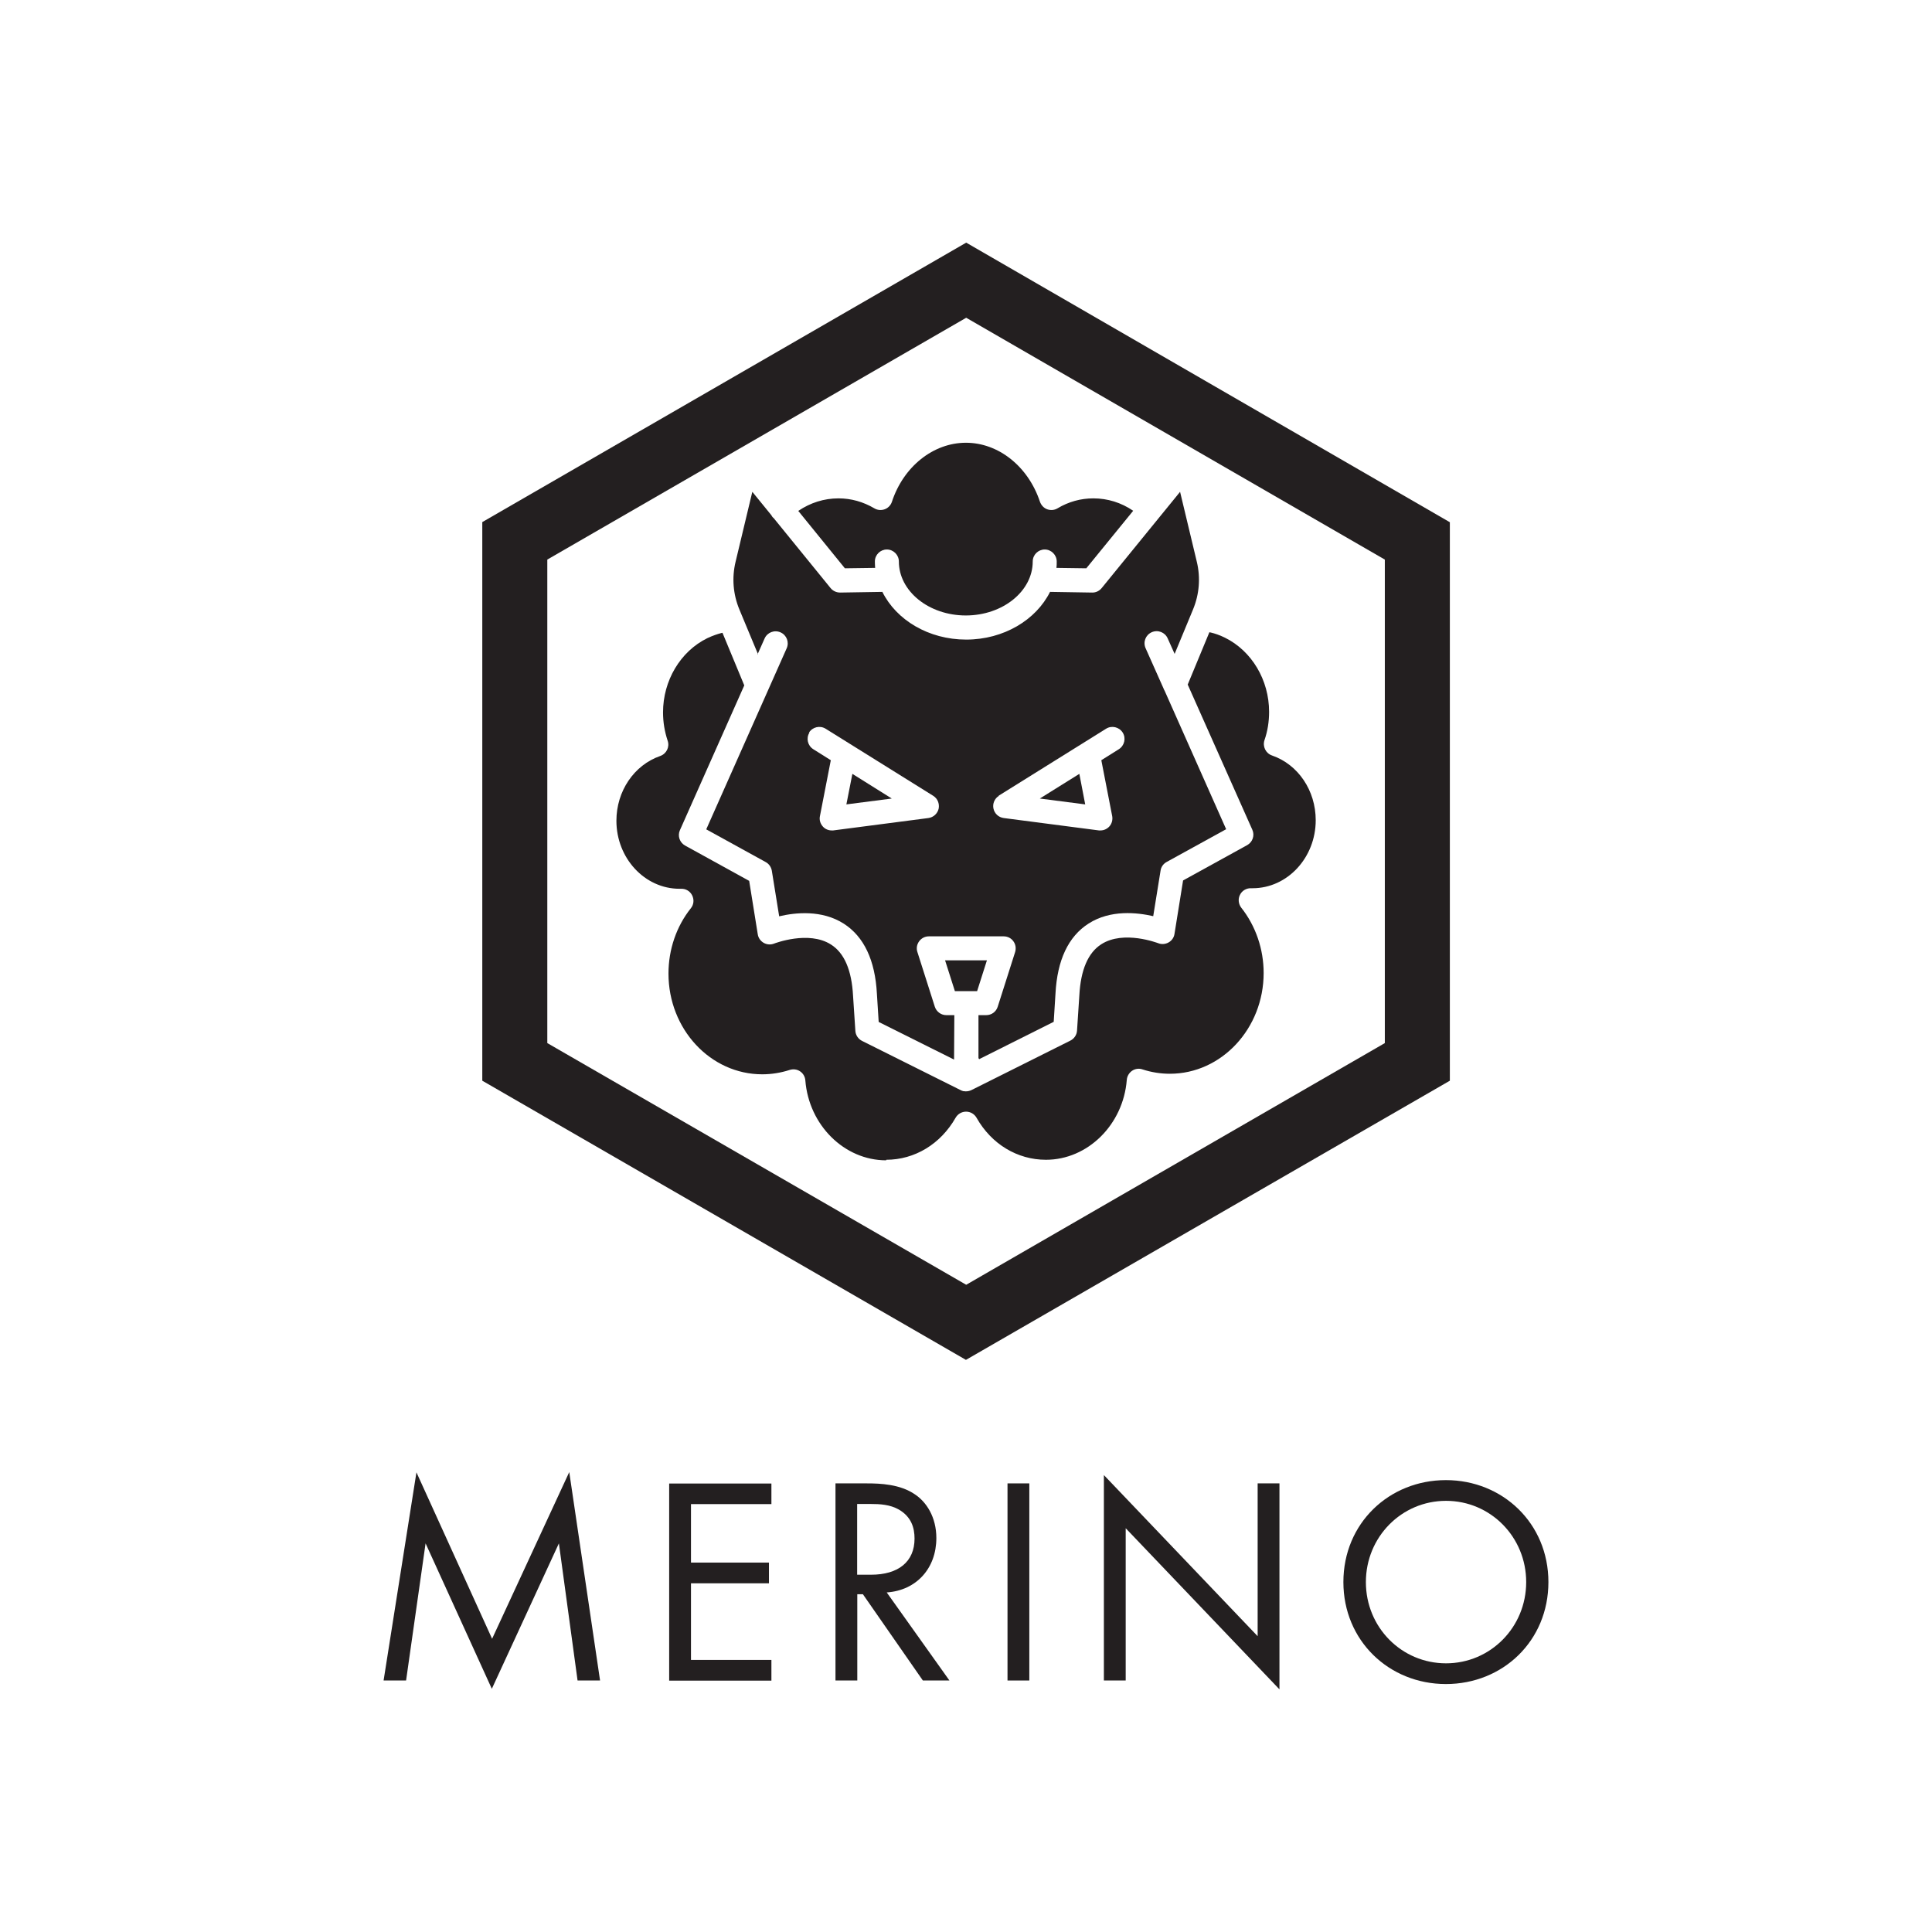 <?xml version="1.0" encoding="UTF-8"?><svg id="Laag_1" xmlns="http://www.w3.org/2000/svg" viewBox="0 0 141.73 141.73"><defs><style>.cls-1{fill:#231f20;}</style></defs><g><path class="cls-1" d="M101.59,41.05v35.47s-30.71,17.73-30.71,17.73l-30.73-17.73V41.05l30.73-17.74,30.71,17.74Zm4.77-2.74l-35.48-20.51-35.5,20.5v40.98l35.48,20.48,35.5-20.48V38.31Z"/><g><path class="cls-1" d="M55.57,48.01l.52-1.17c.2-.45,.72-.65,1.17-.45,.45,.2,.65,.72,.45,1.17l-5.9,13.28,4.36,2.4c.24,.13,.4,.36,.45,.63l.54,3.35c1.18-.28,3.13-.49,4.74,.54,1.48,.95,2.3,2.68,2.43,5.15l.13,2.06,5.53,2.76,.02-3.26h-.59c-.38,0-.72-.25-.84-.61l-1.28-4.02c-.09-.27-.04-.56,.13-.79,.17-.23,.43-.36,.71-.36h5.49c.28,0,.55,.13,.71,.36,.17,.23,.21,.52,.13,.79l-1.28,4.02c-.12,.37-.46,.61-.84,.61h-.57v3.15s.03,.05,.05,.08l5.47-2.74,.13-2.07c.13-2.46,.94-4.19,2.43-5.14,1.61-1.03,3.56-.81,4.74-.54l.54-3.35c.04-.27,.21-.5,.45-.63l4.36-2.4-4.51-10.15c-.04-.06-.06-.12-.09-.19l-1.31-2.94c-.2-.45,0-.97,.45-1.17,.45-.2,.97,0,1.17,.45l.51,1.14,1.35-3.26c.46-1.11,.56-2.32,.28-3.49l-1.23-5.14-5.75,7.06c-.17,.21-.42,.33-.68,.33,0,0,0,0-.01,0l-3.1-.05c-1.02,2.05-3.39,3.5-6.15,3.5s-5.13-1.44-6.15-3.5l-3.1,.05c-.27,0-.53-.12-.7-.33l-4.18-5.14s-.03-.03-.05-.04c-.05-.05-.08-.1-.11-.16l-1.4-1.72-1.23,5.14c-.28,1.17-.18,2.38,.28,3.49l1.37,3.29Zm17.68,10.37l7.89-4.92c.41-.26,.96-.13,1.22,.28,.26,.41,.13,.96-.28,1.22l-1.29,.81s.02,.06,.02,.09l.78,4.01c.05,.28-.03,.57-.22,.77-.17,.18-.4,.28-.64,.28-.04,0-.08,0-.11,0l-6.99-.91c-.37-.05-.67-.32-.75-.69-.08-.36,.08-.74,.4-.94Zm-13.9-4.64c.26-.41,.8-.54,1.22-.28l7.89,4.92c.32,.2,.47,.57,.4,.94-.08,.36-.38,.64-.75,.69l-6.99,.91s-.08,0-.11,0c-.24,0-.48-.1-.64-.28-.19-.21-.28-.49-.22-.77l.78-4.01s.01-.06,.02-.09l-1.29-.81c-.41-.26-.54-.8-.28-1.22Z"/><polygon class="cls-1" points="79.18 56.77 76.28 58.58 79.61 59.01 79.18 56.77"/><path class="cls-1" d="M64.2,41.66c-.01-.16-.02-.31-.02-.47,0-.49,.4-.88,.88-.88s.88,.4,.88,.88c0,2.18,2.2,3.96,4.91,3.96s4.91-1.78,4.91-3.96c0-.49,.4-.88,.88-.88s.88,.4,.88,.88c0,.16,0,.32-.02,.47l2.19,.03,3.44-4.22c-.88-.6-1.88-.91-2.92-.91-.92,0-1.81,.24-2.63,.73-.23,.14-.51,.16-.76,.07-.25-.09-.44-.3-.53-.55-.86-2.59-3.04-4.33-5.43-4.33s-4.58,1.74-5.43,4.33c-.08,.25-.28,.46-.53,.55-.25,.09-.53,.07-.76-.07-.82-.48-1.7-.73-2.63-.73-1.06,0-2.06,.32-2.95,.92l3.42,4.21,2.19-.03Z"/><polygon class="cls-1" points="62.53 56.77 62.09 59.01 65.42 58.58 62.53 56.77"/><path class="cls-1" d="M65.01,85.08c2.09,0,3.99-1.15,5.09-3.08,.16-.28,.45-.45,.77-.45s.61,.17,.77,.45c1.09,1.93,2.99,3.08,5.09,3.08,3.06,0,5.67-2.57,5.93-5.86,.02-.27,.17-.52,.39-.67s.51-.19,.76-.1c.65,.21,1.32,.32,2.01,.32,3.79,0,6.88-3.32,6.88-7.39,0-1.75-.58-3.45-1.64-4.79-.21-.27-.25-.64-.1-.94,.15-.31,.47-.5,.81-.49h.06s.04,0,.06,0c2.55,0,4.63-2.24,4.63-4.99,0-2.18-1.29-4.09-3.21-4.75-.46-.16-.7-.66-.55-1.12,.23-.66,.34-1.36,.34-2.08,0-2.33-1.27-4.47-3.24-5.44-.4-.2-.76-.31-1-.37-.01,0-.03,0-.04-.01h0s-.03,0-.1-.02l-1.59,3.84,4.74,10.65c.19,.42,.02,.91-.38,1.13l-4.7,2.59-.63,3.92c-.04,.27-.2,.5-.44,.63-.23,.13-.52,.15-.76,.05-.02,0-2.52-.98-4.17,.08-.97,.62-1.51,1.88-1.61,3.75l-.17,2.59c-.02,.31-.21,.59-.49,.73l-7.26,3.63c-.13,.06-.26,.09-.39,.09,0,0,0,0,0,0s0,0,0,0c0,0,0,0,0,0,0,0,0,0,0,0h0s0,0-.01,0c-.04,0-.08,0-.12-.01-.01,0-.03,0-.04,0,0,0-.01,0-.02,0-.08-.02-.16-.05-.23-.09l-7.21-3.6c-.28-.14-.47-.42-.49-.73l-.17-2.58c-.1-1.88-.64-3.14-1.62-3.76-1.64-1.05-4.14-.08-4.17-.07-.25,.1-.53,.08-.76-.05-.23-.13-.4-.36-.44-.63l-.63-3.92-4.7-2.59c-.4-.22-.57-.71-.38-1.13l4.72-10.62-1.6-3.86s-.08,.02-.08,.02c-.01,0-.03,0-.04,.01-.23,.06-.6,.18-1,.37-1.97,.97-3.24,3.11-3.24,5.44,0,.72,.12,1.42,.34,2.08,.16,.46-.09,.96-.55,1.12-1.92,.67-3.21,2.58-3.21,4.75,0,2.75,2.08,4.99,4.63,4.99,.02,0,.04,0,.06,0h.06c.35-.01,.66,.18,.81,.49,.15,.31,.12,.67-.1,.94-1.06,1.33-1.64,3.03-1.64,4.79,0,4.08,3.08,7.39,6.88,7.39,.68,0,1.36-.11,2.01-.32,.26-.08,.54-.05,.76,.1,.23,.15,.37,.4,.39,.67,.26,3.28,2.86,5.86,5.93,5.86"/><polygon class="cls-1" points="69.33 70.45 70.05 72.71 70.88 72.71 70.88 72.71 71.68 72.71 72.4 70.45 69.33 70.45"/></g></g><g><path class="cls-1" d="M28.14,123.28l2.41-15.27,5.55,12.21,5.66-12.23,2.26,15.29h-1.65l-1.37-10.06-4.92,10.67-4.86-10.67-1.43,10.06h-1.65Z"/><path class="cls-1" d="M56.59,110.34h-5.9v4.29h5.72v1.52h-5.72v5.62h5.9v1.52h-7.5v-14.46h7.5v1.52Z"/><path class="cls-1" d="M63.6,108.82c.98,0,2.43,.06,3.51,.8,.85,.56,1.58,1.67,1.58,3.21,0,2.21-1.45,3.84-3.64,3.99l4.6,6.46h-1.95l-4.4-6.33h-.41v6.33h-1.6v-14.46h2.32Zm-.72,6.7h1.02c2,0,3.19-.95,3.19-2.65,0-.8-.24-1.6-1.15-2.13-.65-.37-1.39-.41-2.08-.41h-.98v5.18Z"/><path class="cls-1" d="M75.51,108.82v14.46h-1.6v-14.46h1.6Z"/><path class="cls-1" d="M80.98,123.28v-15.07l11.28,11.82v-11.21h1.6v15.11l-11.28-11.82v11.17h-1.6Z"/><path class="cls-1" d="M98.55,116.06c0-4.32,3.36-7.48,7.52-7.48s7.52,3.17,7.52,7.48-3.34,7.48-7.52,7.48-7.52-3.19-7.52-7.48Zm1.65,0c0,3.32,2.62,5.96,5.88,5.96s5.88-2.65,5.88-5.96-2.62-5.96-5.88-5.96-5.88,2.65-5.88,5.96Z"/></g></svg>